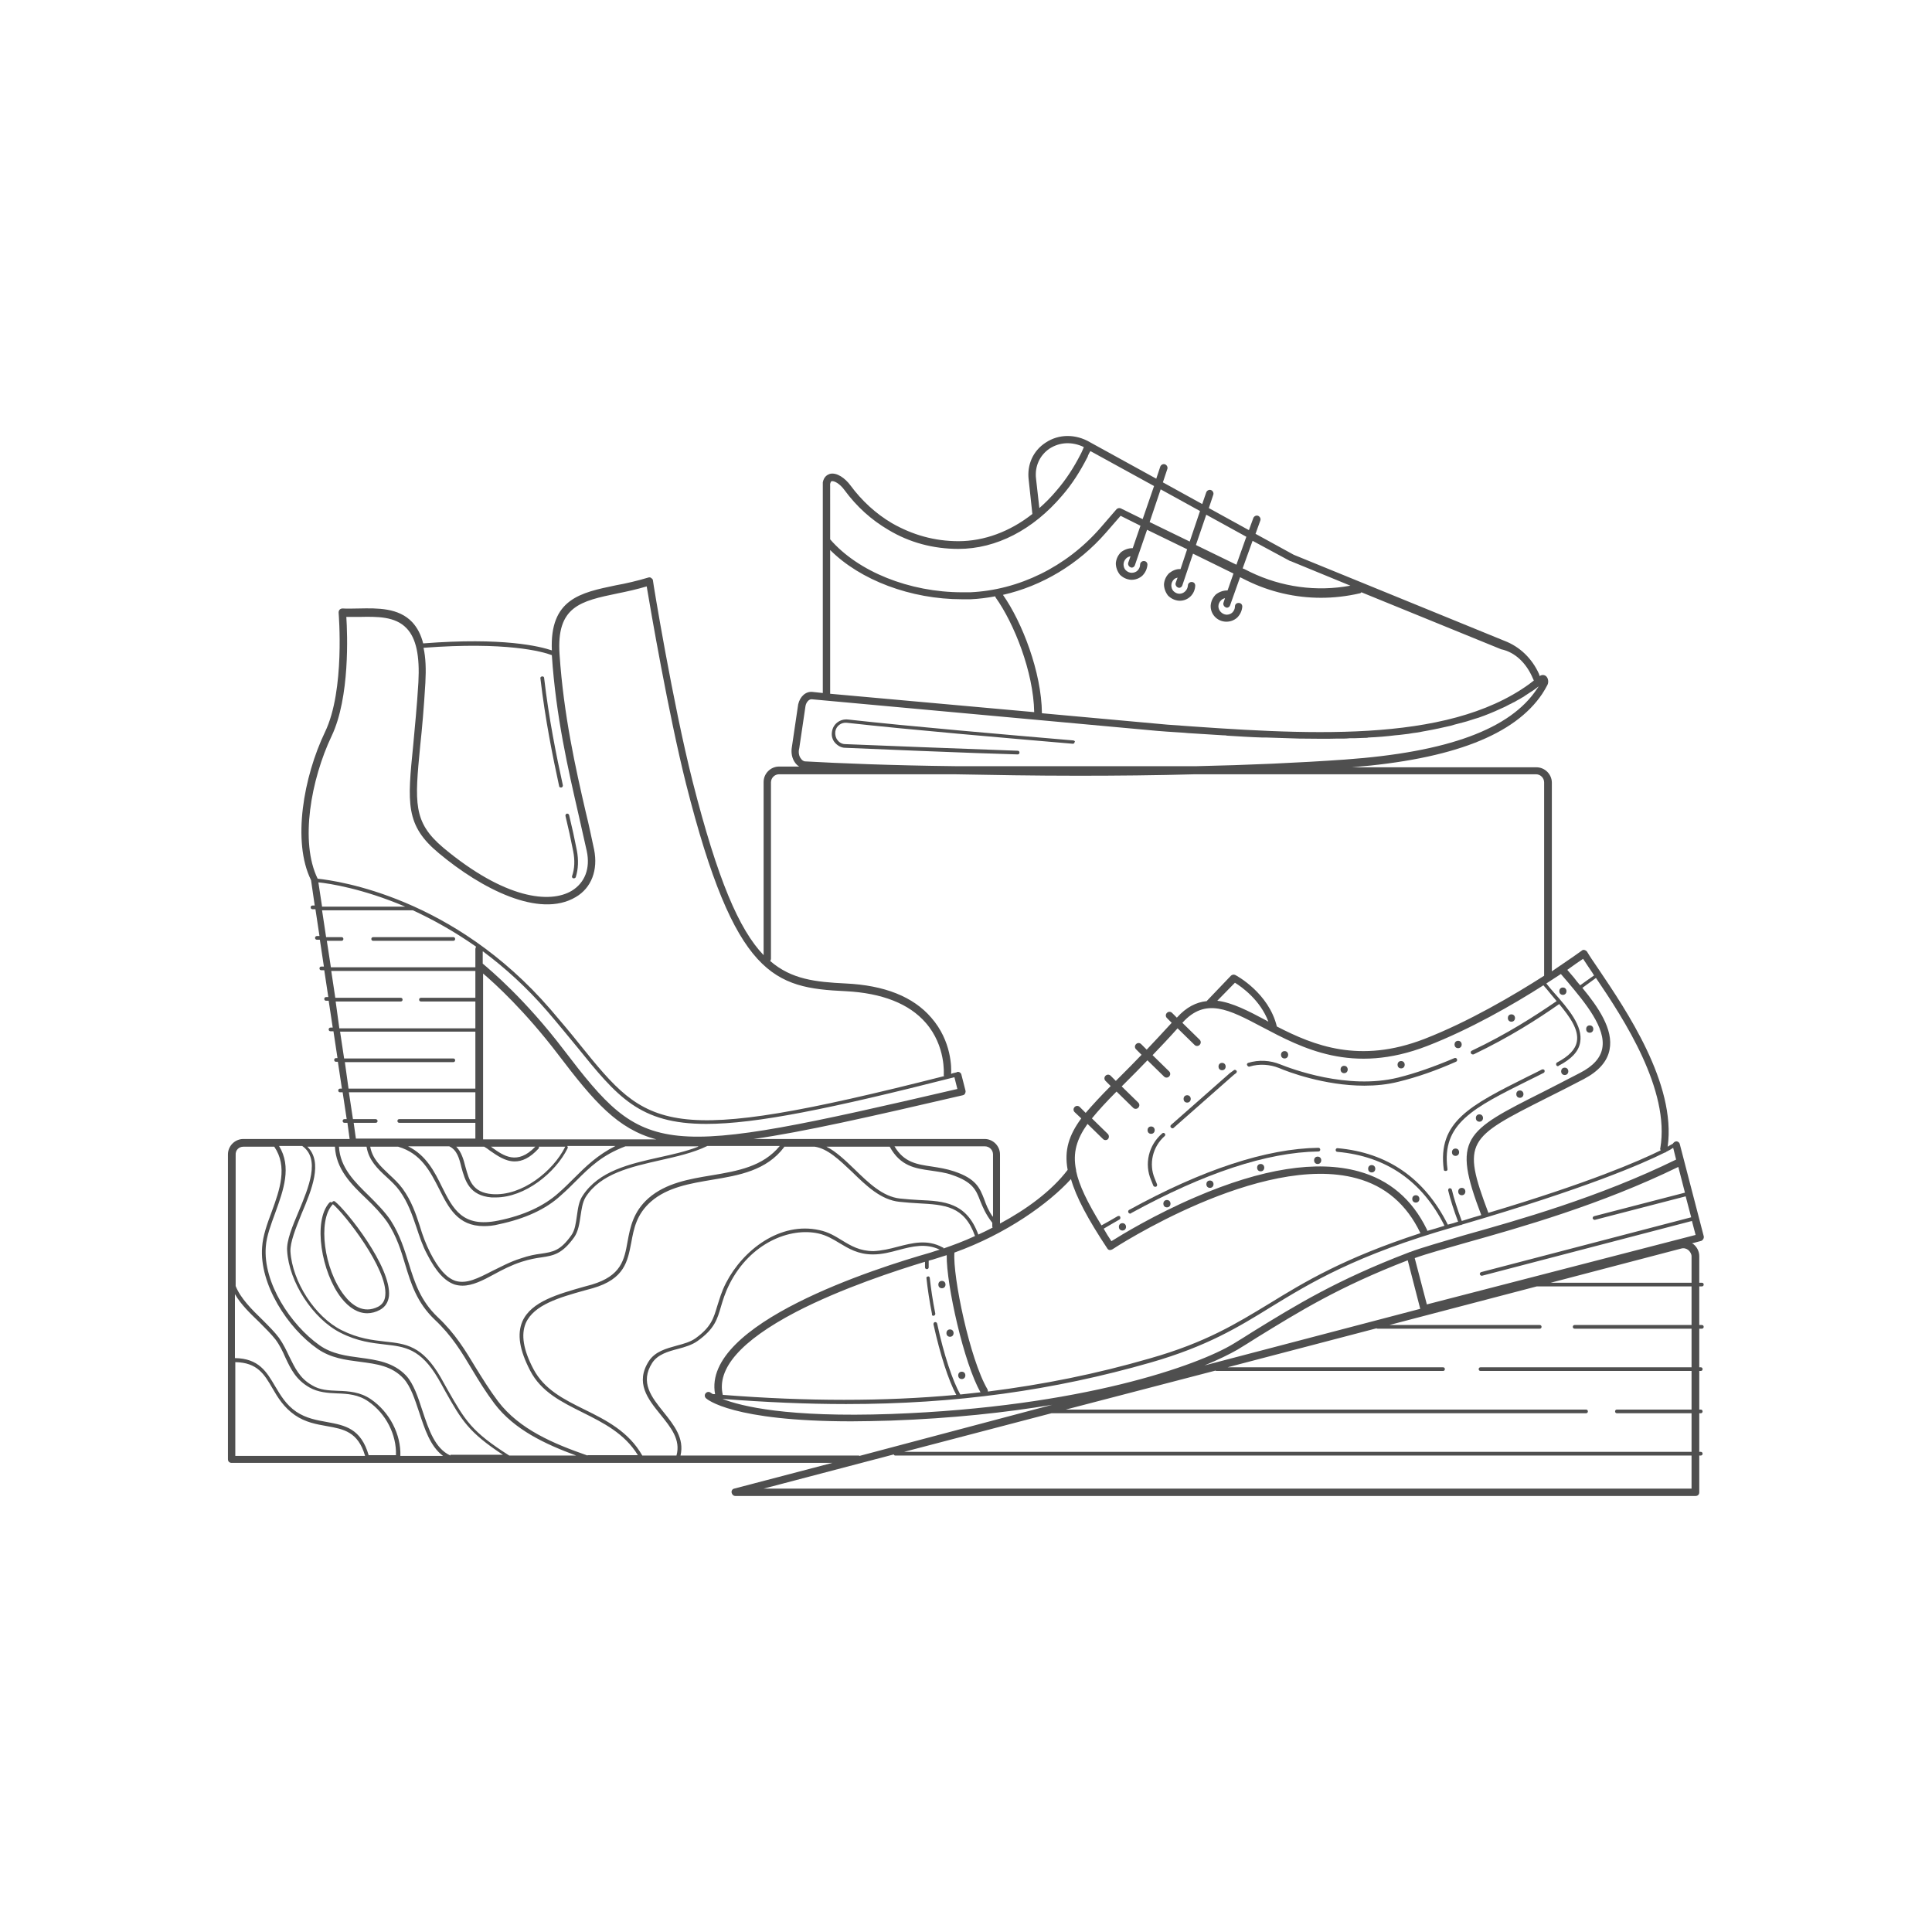 <svg style="fill: #4f4f4f59;" xmlns="http://www.w3.org/2000/svg" viewBox="0 0 525.5 525.5"><path d="M123.3 254.9h-21.8c-.3 0-.5.2-.5.5s.2.5.5.5h21.8c.3 0 .5-.2.5-.5s-.2-.5-.5-.5zm32.6-23.4c.5 2.5.4 4.8-.3 6.8-.1.3.1.5.3.6h.2c.2 0 .4-.1.5-.3.7-2.2.8-4.7.3-7.3-.6-3.1-1.3-6.3-2.1-9.6-.1-.3-.3-.4-.6-.4-.3.1-.4.3-.4.6.8 3.3 1.5 6.5 2.1 9.6zm-3.3-17.3h.1c.3-.1.4-.3.4-.6-1.8-8.2-3.8-18.1-5.1-29.2 0-.3-.3-.5-.6-.4-.3 0-.5.3-.4.6 1.3 11.1 3.3 21 5.1 29.3 0 .2.3.3.5.3zM292 201.4c-18.6-1.6-44.4-3.8-61.4-5.7-2.1-.2-4 1.2-4.3 3.3-.2 1.1.1 2.2.8 3 .7.8 1.7 1.4 2.8 1.4 4.7.2 35.3 1.5 46.9 1.8.3 0 .5-.2.5-.5s-.2-.5-.5-.5c-11.7-.4-42.2-1.6-46.9-1.8-.8 0-1.6-.4-2.1-1.1-.5-.6-.7-1.5-.6-2.3.2-1.5 1.6-2.6 3.2-2.4 17 1.9 42.8 4.1 61.4 5.7.3 0 .5-.2.5-.5.2-.1 0-.3-.3-.4zM91.1 326.8c-.2-.2-.5-.1-.7.1 0 .1-.1.1-.1.2-.2-.2-.5-.2-.7 0-4.6 5.1-2.1 19.1 3.2 25.9 2.2 2.8 4.6 4.2 7.1 4.2 1.1 0 2.3-.3 3.4-.9 1.5-.8 2.3-2.1 2.5-3.8.7-7.9-11.6-23.3-14.7-25.7zm13.7 25.5c-.1 1.5-.8 2.5-1.9 3.1-4.1 2.1-7.3-.5-9.3-3.1-5.5-7.1-7.2-20.2-3.2-24.6.1-.1.1-.1.1-.2 3.2 2.6 15 17.7 14.3 24.8z"></path><path d="M463.3 337c.1-.2.2-.5.1-.8l-6.5-25c-.1-.5-.7-.9-1.2-.7-.3.1-.5.3-.7.6-.3.2-.8.4-1.4.8 2.4-17.1-11.4-37.3-18.8-48.3-1.3-1.9-2.4-3.5-3.1-4.7-.1-.2-.4-.4-.7-.5-.3-.1-.6 0-.8.2-.1.1-3.2 2.3-8.1 5.6v-51.3c0-2.3-1.9-4.2-4.2-4.2h-50.2c27.4-2.2 44.3-8.8 51.8-20 .5-.8 1-1.6 1.4-2.4.4-.8.2-1.9-.4-2.4-.5-.4-1.2-.4-1.7 0l-.2-.6c-1.9-4.2-5.2-7.4-9.4-9l-57.3-23.4-10.4-5.7 1.3-3.6c.2-.5-.1-1.1-.6-1.3-.5-.2-1.1.1-1.3.6l-1.2 3.3-10.9-6 1.2-3.6c.2-.5-.1-1.1-.6-1.3-.5-.2-1.1.1-1.3.6l-1.1 3.2-10.7-5.9 1.2-3.6c.2-.5-.1-1.1-.6-1.3-.5-.2-1.1.1-1.3.6l-1.1 3.3-18-9.9c-3.9-2.3-8.5-2.3-12.1.1-3.4 2.2-5.1 6-4.6 10.1l1 9.3c-6.1 4.8-13.1 7.4-20.1 7.4-6.5 0-12.5-1.7-18.1-4.9-4.4-2.6-8.2-6.1-11.3-10.3-1.4-1.9-3.7-3.6-5.6-3.1-.6.2-1.6.7-1.9 2.3v57.3l-2.8-.3c-1.8-.2-3.4 1.2-3.9 3.4l-1.7 11.5c-.3 1.6 0 3.2.9 4.4.3.4.7.8 1.1 1h-5.5c-2.3 0-4.2 1.9-4.2 4.2v47.1c-6.7-7-12.5-20.5-19.3-47.2-5.4-21.3-10.8-54.3-10.8-54.7 0-.3-.2-.5-.5-.7-.2-.2-.5-.2-.8-.1-3 .9-6 1.6-8.8 2.1-9.6 2-18 3.7-17.4 17.7-3.3-1.1-13.2-3.6-35-1.9-.6-2.4-1.6-4.3-3-5.8-3.7-3.9-9.4-3.8-14.4-3.7-1.6 0-3.1.1-4.5 0-.3 0-.6.1-.8.3-.2.2-.3.5-.3.8 0 .2 1.8 21.1-3.7 32.5-5.8 12.1-9 29.8-3.8 40.3l1 6.9H85c-.3 0-.5.2-.5.5s.2.5.5.5h.8l1.1 7.3h-.7c-.3 0-.5.2-.5.5s.2.5.5.5h.8l1.1 7.3h-.7c-.3 0-.5.2-.5.5s.2.5.5.5h.8l1.1 7.3h-.6c-.3 0-.5.2-.5.5s.2.5.5.5h.7l1.1 7.3h-.6c-.3 0-.5.2-.5.5s.2.5.5.5h.8l1.1 7.3h-.4c-.3 0-.5.2-.5.5s.2.5.5.5h.5l1.1 7.3h-.5c-.3 0-.5.2-.5.5s.2.5.5.5h.7l1.1 7.3h-.6c-.3 0-.5.2-.5.5s.2.5.5.5h.8l.6 4.4H66.2c-2.3 0-4.2 1.9-4.2 4.2v82.9c0 .6.4 1 1 1h163.4l-26.7 7c-.5.1-.8.6-.7 1.1.1.5.5.9 1 .9h261.2c.6 0 1-.4 1-1v-10h.4c.3 0 .5-.2.5-.5s-.2-.5-.5-.5h-.4v-10.5h.4c.3 0 .5-.2.5-.5s-.2-.5-.5-.5h-.4v-10.5h.4c.3 0 .5-.2.5-.5s-.2-.5-.5-.5h-.4v-10.5h.7c.3 0 .5-.2.5-.5s-.2-.5-.5-.5h-.7v-10.5h.7c.3 0 .5-.2.5-.5s-.2-.5-.5-.5h-.7v-7.2c0-1.3-.6-2.5-1.6-3.3-.1-.1-.2-.1-.4-.2l2.6-.7c.2-.1.4-.3.5-.5zm-135.7 34.4c3.9-1.6 6.9-3.1 9-4.3 1.8-1.1 3.6-2.2 5.3-3.3 11.4-7 22.1-13.7 41-21l3.4 13.2-58.7 15.4zm55.8-30.8h-.1c-.1 0-.1.1-.2.1-19.6 7.5-30.6 14.3-42.3 21.5-1.7 1.1-3.5 2.2-5.3 3.3-9.5 5.8-41.1 17.2-93.1 19.1-28.3 1-40.8-2.1-45.9-4.1 11.7.9 22.9 1.4 33.6 1.4 29.9 0 56.4-3.7 82.9-11.3 15.3-4.4 23.8-9.6 32.7-15.1 10.8-6.6 23-14.1 49.9-21.8.6-.2 1.1-.3 1.7-.5h.2c.1 0 .1-.1.1-.1 33.9-9.9 49.2-16.6 55.2-19.6.2 0 .3-.1.4-.2.8-.4 1.5-.8 1.9-1.1l.8 3.2c-21 10.3-43.1 16.5-57.7 20.6-6.3 1.9-11.4 3.3-14.8 4.6zm-167 16.3c12.5-6.5 27.6-11.4 35.2-13.7v1.5c0 .3.2.5.5.5s.5-.2.5-.5v-1.8c.4-.1.8-.2 1.1-.3 1.3-.4 2.6-.8 3.8-1.2-.1 8.1 4.7 29.5 9.2 37.3-1.8.2-3.7.4-5.5.6-2.1-3.7-4.5-10.9-6.3-19.3-.1-.3-.3-.4-.6-.4-.3.1-.4.3-.4.6 1.8 8.2 4.1 15.3 6.2 19.2-19.7 1.8-40.5 1.8-63.5 0-1.7-7.1 4.9-14.7 19.8-22.5zm40-17.6c-4.2-2.3-8.3-1.2-12.2-.2-2.2.6-4.4 1.1-6.6 1.2-3.7 0-6.1-1.4-8.7-3-1.8-1.1-3.6-2.2-6-2.7-10.7-2.4-20.8 5.4-25.4 14.3-1.3 2.5-1.8 4.5-2.4 6.3-1 3.3-1.6 5.7-5.9 8.8-1.4 1-3.2 1.5-5.1 2-2.9.8-5.9 1.6-7.6 4.2-3.8 5.9-.3 10.3 3.1 14.5 2.9 3.6 5.6 6.9 4.4 11.2h-9.3c-3.7-6.5-9.8-9.6-15.7-12.5-5.7-2.8-11-5.5-13.9-11-2.8-5.3-3.4-9.4-2.1-12.5 2.2-5 9.2-7 16-8.9.7-.2 1.5-.4 2.2-.6 8.7-2.5 9.5-7.3 10.5-12.4.7-3.8 1.4-7.7 5.4-11.2 4.5-3.9 10.7-4.9 16.6-5.9 7.3-1.2 14.8-2.5 19.6-8.9v-.1h8.3c3.5.5 6.7 3.6 10.1 6.8 3.9 3.8 7.9 7.7 13 8.2 1.8.2 3.5.3 5.1.4 7.2.4 12.5.7 15.4 8.9-3 1.4-6 2.5-8.6 3.4.1-.1 0-.3-.2-.3zm-96.6 56.6c-9.2-3.2-18.5-7.1-24.3-14.7-2.4-3.2-4.3-6.3-6.1-9.2-2.9-4.8-5.6-9.3-10.4-13.8-4.6-4.4-6.2-9.3-7.8-14.5-1.2-3.8-2.4-7.8-4.9-11.7-1.6-2.4-3.8-4.6-5.9-6.7-3.9-3.8-7.9-7.7-8.2-13.4h7.5c.6 3.7 3 6 5.4 8.2 1.3 1.2 2.6 2.4 3.6 3.8 2.3 3.2 3.4 6.5 4.6 10 .8 2.4 1.6 4.9 2.9 7.3 2.4 4.7 4.8 7.3 7.5 8.2.7.2 1.4.3 2.1.3 2.7 0 5.5-1.4 8.6-3.1 2.2-1.2 4.7-2.5 7.5-3.4 2.2-.7 3.9-1 5.4-1.2 3.3-.5 5.6-.9 8.9-5.5 1.1-1.6 1.4-3.7 1.7-5.7.3-1.9.5-3.7 1.4-5.2 4.1-6.4 12.3-8.2 20.2-10 4.4-1 9-2 12.9-3.9h19.7c-4.6 5.6-11.4 6.8-18.6 8-6.1 1-12.4 2.1-17.1 6.2-4.2 3.7-5 8-5.7 11.8-.9 5-1.7 9.3-9.7 11.7-.7.2-1.4.4-2.2.6-7 2-14.3 4-16.7 9.4-1.5 3.5-.8 7.8 2.1 13.4 3 5.8 8.5 8.5 14.3 11.4 5.6 2.8 11.4 5.7 15 11.6h-13.7zm-21.3 0c-10.2-6.5-11.9-9.4-16.7-17.8-.6-1-1.2-2.2-1.9-3.4-5-8.7-9.5-9.2-15.2-9.8-3.4-.4-7.2-.8-11.8-3.1-7.2-3.6-13.4-13.2-13.9-21.4-.1-2.5 1.4-6.2 3-10.2 2.8-6.6 5.9-14.1 1.6-18.3h7.5c.3 6.1 4.4 10.2 8.5 14.1 2.1 2 4.2 4.2 5.8 6.5 2.5 3.8 3.7 7.7 4.8 11.4 1.6 5.3 3.2 10.4 8 15 4.7 4.4 7.4 8.9 10.2 13.6 1.8 3 3.7 6.1 6.1 9.3 5.4 7.1 13.8 11 22.2 14.1h-18.2zm-16 0c-4.2-1.9-5.9-7.1-7.6-12.2-1.2-3.7-2.4-7.3-4.4-9.5-3.5-3.7-8.1-4.3-12.5-4.9-3.8-.5-7.7-1-11.1-3.4-7.8-5.5-15.4-17-14.6-26.8.2-2.9 1.4-6 2.6-9.3 2.2-6.1 4.5-12.4 1-18.1h6.3c5 3.5 1.8 11.2-1 17.9-1.7 4-3.3 7.9-3.1 10.6.5 8.5 7 18.5 14.5 22.3 4.7 2.4 8.7 2.8 12.1 3.2 5.4.6 9.7 1.1 14.5 9.3.7 1.2 1.3 2.3 1.9 3.4 4.5 8 6.4 11.2 15.7 17.3h-14.3zm8.9-137.1c5.9 4.4 11.8 9.7 17.5 16.3 3 3.5 5.6 6.7 8 9.6 11 13.6 17 21 35.2 21 13.5 0 33.7-4.1 67.5-12.7l.8 3.2c-81.7 19-84.8 18.5-107.1-10.7-10.5-13.8-20-21.7-22-23.4v-3.3zm58.5 53.1c-3.3 1.3-7 2.1-10.6 2.9-8.1 1.8-16.4 3.7-20.8 10.4-1.1 1.6-1.3 3.6-1.6 5.6-.3 2-.5 3.8-1.5 5.2-3 4.2-4.9 4.5-8.2 5-1.6.2-3.3.5-5.6 1.3-2.9.9-5.4 2.3-7.7 3.4-3.9 2-7 3.6-10 2.7-2.4-.8-4.6-3.2-6.9-7.7-1.2-2.4-2.1-4.8-2.8-7.2-1.1-3.4-2.3-6.9-4.7-10.2-1.1-1.5-2.4-2.7-3.7-3.9-2.3-2.2-4.5-4.2-5.1-7.5h7.6c6.2 1.8 8.7 6.7 11.1 11.4 2.6 5.2 5.1 10.2 12.2 10.2 1.2 0 2.6-.1 4.1-.5 7.1-1.5 12.8-4.1 16.8-7.8 1.6-1.4 2.9-2.7 4.2-4 3.9-3.9 7.1-7 13.4-9.4h19.8zm-33.8 8.6c-1.3 1.3-2.6 2.6-4.2 4-3.9 3.5-9.4 6.1-16.4 7.5-9.7 2-12.3-3.2-15.3-9.2-2-4.1-4.3-8.6-9.2-11h11.2c2.1 1 2.7 3.2 3.3 5.7 1 3.6 2.1 7.7 8.2 8.2h1.1c8 0 16.3-6.7 19.6-13.4.1-.2 0-.4-.1-.6h13.1c-4.9 2.5-7.9 5.4-11.3 8.8zm-2.4-8.5c-3.3 6.6-11.8 13.4-19.8 12.8-5.4-.4-6.3-3.8-7.3-7.4-.5-2-1.1-4.1-2.5-5.5h7.6c.5.3 1 .6 1.6 1.1 1.9 1.3 4.1 2.9 6.7 2.9 2 0 4.1-.9 6.5-3.5.1-.1.1-.3.1-.5h7.2c-.1 0-.1 0-.1.1zm-19.9.1c-.1-.1-.2-.2-.3-.2h12.1c-4.9 5.1-8.6 2.5-11.8.2zm167.5-3.7l-4.3-4.2c1.8-2.2 4-4.6 6.7-7.3l4.5 4.4c.2.2.4.3.7.3.3 0 .5-.1.7-.3.4-.4.4-1 0-1.4l-4.5-4.4 1.4-1.4c1.7-1.7 3.6-3.6 5.6-5.7l4.5 4.4c.2.2.4.3.7.3.3 0 .5-.1.7-.3.4-.4.4-1 0-1.4l-4.5-4.4c2.1-2.2 4.4-4.6 6.8-7.3l4.6 4.5c.2.2.4.3.7.3.3 0 .5-.1.7-.3.4-.4.4-1 0-1.4l-4.7-4.6c6.3-7 12.7-3.6 21.6 1.1 11 5.8 24.6 13.1 45 5.2 11.6-4.5 23.3-11.2 31.6-16.5.7.8 1.4 1.6 2.1 2.5l1.5 1.8c-6 4.1-13.4 8.9-23.1 13.5-.2.1-.4.4-.2.7.1.2.3.3.5.3h.2c9.8-4.7 17.3-9.5 23.3-13.7 2.9 3.5 5.4 7 4.8 10.2-.4 2.2-2.2 4-5.4 5.7-.2.1-.3.4-.2.7.1.2.3.3.4.3.1 0 .2 0 .2-.1 3.5-1.8 5.5-3.9 5.9-6.4.8-4.4-3.2-9.1-7.2-13.6-.7-.8-1.4-1.6-2-2.4 1.4-.9 2.8-1.8 4-2.6 0 .1 0 .1.1.2l1.8 2.1c4.6 5.5 10.4 12.4 9.3 18-.5 2.6-2.5 4.8-6 6.6-3.8 2-7.2 3.7-10.1 5.2-21.5 10.8-24.8 12.5-16.8 33.5-1.7.5-3.5 1-5.3 1.6-1.2-3.2-2.1-6-2.7-8.5-.1-.3-.3-.4-.6-.4s-.4.3-.4.6c.6 2.5 1.5 5.3 2.7 8.5-.5.1-.9.3-1.3.4-.5.1-1 .3-1.5.4-6.3-12.6-16.4-19.6-30-20.8-.3 0-.5.2-.5.5s.2.5.5.5c13.2 1.2 23 7.9 29.1 20.1-1.6.5-3.2 1-4.7 1.4 0-.1 0-.3-.1-.4-4-8.2-10.2-13.5-18.6-15.8-11.3-3.1-26.2-.8-44.3 7-11.2 4.8-20.2 10.3-22.9 12-.8-1.2-1.5-2.3-2.1-3.4 1.2-.7 2.7-1.6 4.3-2.5.2-.1.3-.4.2-.7s-.4-.3-.7-.2c-1.7 1-3.1 1.8-4.4 2.5-3.8-6.2-6.1-10.9-6.9-14.8v-.2c-1-4.8.2-8.5 3.1-12.6l4.2 4.1c.2.2.4.3.7.3.3 0 .5-.1.7-.3.3-.4.3-1-.1-1.4zm29.8-36.2l4.8-4.9c1.8 1.1 6.9 4.7 9.1 10.6-.2-.1-.5-.3-.7-.4-4.7-2.5-9.1-4.8-13.2-5.3zm-29.9 67.4c.1.2.4.4.6.4h.2c.2 0 .4-.1.6-.2.4-.3 40.4-26.4 66.4-19.3 7.8 2.1 13.6 7.1 17.3 14.8 0 .1.1.1.1.1-20.9 6.8-31.6 13.3-41.2 19.2-8.9 5.4-17.3 10.6-32.5 14.9-14.5 4.2-28.9 7.1-44 9 0-.2 0-.4-.1-.6-4.8-8.1-9.5-30.8-9-37.2 14.2-5.1 25.7-13.4 31.7-20 1.4 4.9 4.6 10.9 9.9 18.9zm-31.2-8.7c-1.2-1.7-1.8-3.3-2.3-4.7-1.2-3.1-2.2-5.6-8.2-7.6-2.1-.7-4.1-1-6-1.3-4.1-.6-7.6-1.1-10.2-5.5h24.6c1.2 0 2.2 1 2.2 2.2v16.9zm-28-19c2.9 5.3 6.9 5.9 11.2 6.5 1.9.3 3.9.5 5.8 1.2 5.6 1.9 6.5 4.1 7.6 7 .7 1.7 1.5 3.7 3.3 6v.9c0 .1 0 .3.1.4-1.3.7-2.6 1.3-3.9 1.9-3.2-8.7-9.2-9.1-16.2-9.4-1.6-.1-3.3-.2-5.1-.4-4.7-.5-8.6-4.3-12.4-8-2.5-2.4-5-4.8-7.6-6.1H242zm209.7 1c-5.9 2.9-19.4 8.8-46.9 17v-.1c-7.3-19.4-5.6-20.3 15.8-31.1 3-1.5 6.4-3.2 10.2-5.2 4-2.1 6.4-4.8 7-8 1.1-5.5-3.1-11.6-7.4-16.8 1.2-.9 2.6-1.9 3.7-2.7 7.6 11.2 20.2 30.5 17.5 46.3-.1.2 0 .4.1.6zm-21.1-52.1c.7 1.1 1.6 2.4 2.6 3.9.1.2.2.4.4.6-1.1.8-2.6 1.8-3.8 2.7-.6-.7-1.2-1.4-1.7-2.1l-1.8-2.1c1.9-1.4 3.4-2.4 4.3-3zM416.7 184l.5 1.1c-.4.3-.9.7-1.3 1-22.7 16.4-61.2 13.7-98.4 11l-34.1-3.1c-.1-11.2-5.4-24.8-10.6-32.2 10.6-2.4 20.5-8.3 28-16.9l4-4.6 5.4 2.7-2.1 6.1h-.1c-1.1 0-2.2.4-3.1 1.1-.8.8-1.3 1.8-1.4 3 0 1.1.4 2.2 1.1 3.1.8.8 1.8 1.3 3 1.4h.2c1.1 0 2.1-.4 2.9-1.1.8-.8 1.3-1.8 1.4-3 0-.6-.4-1-1-1-.5 0-1 .4-1 1s-.3 1.2-.7 1.6c-.4.4-1 .6-1.6.6-.6 0-1.2-.3-1.6-.7s-.6-1-.6-1.6c0-.6.3-1.2.7-1.6.3-.3.7-.5 1.2-.6l-.6 1.7c-.2.5.1 1.1.6 1.3.1 0 .2.1.3.1.4 0 .8-.3.9-.7l3.3-9.6 10.9 5.3-1.8 5.4c-1.1-.1-2.2.4-3.1 1.1-.8.8-1.3 1.8-1.4 3 0 1.1.4 2.2 1.1 3.1.8.8 1.8 1.3 3 1.4h.2c2.3 0 4.1-1.8 4.2-4.1 0-.6-.4-1-1-1-.5 0-1 .4-1 1-.1 1.2-1.1 2.2-2.3 2.2-.6 0-1.2-.3-1.6-.7s-.6-1-.6-1.6c0-.6.3-1.2.7-1.6.3-.3.7-.4 1-.5l-.5 1.4c-.2.5.1 1.1.6 1.3.1 0 .2.1.3.1.4 0 .8-.3.9-.7l2.9-8.6 11 5.4-1.6 4.6h-.1c-1.1 0-2.2.4-3.1 1.1-.8.8-1.3 1.8-1.4 3-.1 2.3 1.7 4.3 4.1 4.4h.2c1.1 0 2.1-.4 2.9-1.1.8-.8 1.3-1.8 1.4-3 0-.6-.4-1-1-1s-1 .4-1 1-.3 1.2-.7 1.6c-.4.4-1 .6-1.6.6-1.2-.1-2.2-1.1-2.2-2.3 0-.6.3-1.2.7-1.6.3-.3.7-.5 1.1-.6l-.4 1.2c-.2.5.1 1.1.6 1.3.1 0 .2.1.3.1.4 0 .8-.3.9-.7l2.7-7.6.2.1 1.6.8c6.3 3.1 13.2 4.7 20.2 4.7 3.5 0 7-.4 10.5-1.2.2 0 .3-.1.5-.3l38 15.5c3.8.8 6.7 3.7 8.4 7.4zm-65.8-31.4h.1l16.3 6.7c-9.2 1.7-18.7.4-27.2-3.7l-1.6-.8-.5-.2 2.7-7.5 10.2 5.5zM339 146l-2.7 7.6-10.9-5.3-.1-.1 2.8-8.2 10.9 6zm-12.6-7l-2.8 8.3-10.7-5.2-.2-.1 3-8.9 10.7 5.9zm-44.6-8.8c-.4-3.3 1-6.4 3.7-8.2 2.8-1.8 6.2-1.9 9.3-.4-.1.2-.1.3-.2.5-.1.3-.3.6-.4.9l-.3.6c-1.8 3.5-3.9 6.8-6.5 9.8-1.5 1.8-3.1 3.4-4.7 4.8l-.9-8zm-56 1.7V131.6c.1-.4.2-.7.4-.7.6-.2 2.2.6 3.5 2.4 3.3 4.5 7.3 8.1 11.9 10.8 5.8 3.5 12.3 5.2 19.1 5.2 10.3 0 20.3-5.2 28.2-14.5 2.7-3.1 4.9-6.6 6.8-10.3.1-.2.2-.3.2-.5.2-.4.3-.7.5-1 .1-.1.1-.2.2-.3l17.3 9.5-3.1 9-5.9-2.9c-.4-.2-.9-.1-1.2.2l-4.5 5.2c-9.2 10.5-22.1 16.8-35.3 17.4h-2.2c-14.3 0-28.3-5.6-35.9-14.4V132s-.1-.1 0-.1zm0 17.7c8.2 8.2 21.9 13.4 35.9 13.4h2.3c2.3-.1 4.5-.4 6.7-.8 0 .1.1.2.1.3 5 7 10.3 20.2 10.5 31.2l-55.5-5v-39.1zm-6.7 57.5c-.6 0-1-.4-1.2-.7-.6-.7-.8-1.8-.5-2.9l1.7-11.5c.2-1 .9-1.8 1.6-1.8h.1l94 8.6 2.6.2c1.5.1 3 .2 4.6.3.4 0 .7.1 1.1.1l9.6.6c.4 0 .7 0 1.1.1 3.2.2 6.3.4 9.5.5h1.1l9.3.3h1.1c2.8 0 5.7.1 8.5 0h1.1c.9 0 1.8 0 2.7-.1h1.3c.9 0 1.8-.1 2.7-.1.4 0 .8 0 1.1-.1 2.5-.1 4.9-.3 7.3-.6.4 0 .7-.1 1.1-.1.9-.1 1.7-.2 2.5-.3.4-.1.8-.1 1.2-.2.8-.1 1.7-.2 2.5-.4.4-.1.7-.1 1.1-.2 2.3-.4 4.5-.9 6.7-1.4.3-.1.7-.2 1-.3.8-.2 1.5-.4 2.3-.6.4-.1.7-.2 1.1-.3.7-.2 1.5-.5 2.2-.7.3-.1.6-.2 1-.3 2-.7 4-1.5 5.9-2.4.3-.1.6-.3.9-.4.7-.3 1.3-.7 2-1 .3-.2.6-.3 1-.5.6-.4 1.3-.7 1.9-1.1.3-.2.6-.3.8-.5.9-.6 1.7-1.1 2.6-1.7l1.2-.9.1-.1c-.2.2-.3.5-.5.7-7.2 11-24.3 17.3-52.3 19.3-12.8.9-26.5 1.5-40.3 1.8h-65.7c-17.5-.2-31.8-.8-40.7-1.3zm-9.4 5.7c0-1.2 1-2.2 2.2-2.2h47.6c10.4.2 21.9.4 33.8.4 10.4 0 21.2-.1 31.8-.4h92.7c1.2 0 2.2 1 2.2 2.2v52.6c-8.3 5.3-20.5 12.5-32.6 17.2-17.6 6.8-30 1.8-40.1-3.4-2.2-9.1-10.9-13.8-11.3-14-.4-.2-.9-.1-1.2.2l-6.5 6.8s0 .1-.1.1c-2.8.3-5.5 1.6-8.1 4.5l-1.3-1.3c-.4-.4-1-.4-1.4 0-.4.4-.4 1 0 1.4l1.3 1.3c-2.4 2.6-4.7 5.1-6.8 7.3l-1.5-1.5c-.4-.4-1-.4-1.4 0-.4.4-.4 1 0 1.4l1.5 1.5c-2 2.1-3.9 4-5.6 5.7l-1.4 1.4-1.4-1.4c-.4-.4-1-.4-1.4 0-.4.4-.4 1 0 1.4l1.4 1.4c-2.7 2.7-4.9 5.1-6.8 7.3l-1.6-1.6c-.4-.4-1-.4-1.4 0-.4.4-.4 1 0 1.4l1.8 1.7c-3.3 4.5-4.7 8.6-3.7 14-4.4 5.8-11.3 10.8-18.4 14.6V314c0-2.3-1.9-4.2-4.2-4.2H205c13.4-1.9 31.5-6 56.9-11.9.3-.1.5-.2.6-.5.1-.2.2-.5.1-.8l-1.1-4.3c-.1-.5-.7-.9-1.2-.7-.1 0-.1.1-.2.1-.5.1-1 .2-1.4.4.1-1.5.2-8.9-5.4-15.3-4.9-5.7-12.7-8.8-23.3-9.3-8.2-.4-14.7-1.1-20.5-6.1.1-.2.2-.4.2-.6v-48zm-59.6-34.6c1.1 16.7 4.5 31.3 7.2 43.1.8 3.6 1.6 7.1 2.3 10.2 1 4.7-.5 8.6-4.1 10.8-5.9 3.5-18.1 2.3-34.9-11.7-8.3-7-7.8-12.2-6.3-27.8.5-4.6 1-10.3 1.4-17.1.2-3.7.1-6.8-.5-9.5 22.4-1.7 32.3 1 34.9 2zm-59.9 22c5-10.5 4.3-27.8 4-32.4h3.5c4.8-.1 9.8-.2 12.9 3.1 2.6 2.7 3.6 7.5 3.2 14.7-.4 6.8-1 12.4-1.4 17-1.6 15.9-2.2 21.9 7 29.5 11.5 9.6 27.3 17.8 37.2 11.9 4.3-2.5 6.1-7.4 5-12.9-.7-3.2-1.4-6.7-2.3-10.3-2.7-11.7-6-26.3-7.1-42.8-.9-13.1 5.7-14.5 15.8-16.6 2.5-.5 5.2-1.1 7.9-1.9 1 6 5.9 34.6 10.7 53.7 13.3 52.6 24 55.5 43.4 56.4 9.9.5 17.3 3.4 21.8 8.6 5.5 6.3 4.9 14 4.9 14.1 0 .1 0 .3.1.4-76.4 19.4-80.5 14.4-99.1-8.6-2.3-2.9-5-6.1-8-9.6C123.3 244 92 239.6 86.4 239c-4.9-10-1.8-27 3.8-38.8zM86.6 240c3 .3 12.1 1.7 23.6 6.6H87.6l-1-6.6zm2.3 15.9h4c.3 0 .5-.2.5-.5s-.2-.5-.5-.5h-4.2l-1.1-7.3h24.7c5.4 2.5 11.2 5.7 17.2 9.9-.1.2-.2.4-.2.6v5H90l-1.1-7.2zm2.4 16.5H109c.3 0 .5-.2.5-.5s-.2-.5-.5-.5H91.2l-1.1-7.3h39.2v7.3h-14.8c-.3 0-.5.2-.5.5s.2.5.5.5h14.8v7.3h-37l-1-7.3zm2.5 16.5h29.5c.3 0 .5-.2.5-.5s-.2-.5-.5-.5H93.6l-1.1-7.3h36.8v15.5H94.8l-1-7.2zm8.4 15.5H96l-1.1-7.3h34.4v7.3h-20.7c-.3 0-.5.2-.5.5s.2.5.5.5h20.7v4.3H96.8l-.6-4.3h6c.3 0 .5-.2.5-.5s-.3-.5-.5-.5zm29.2-39.6c3.3 2.8 11.4 10.2 20.4 22 9.8 12.9 16.2 20.3 26.7 23.1h-47.1v-45.1zm-65.2 47.1h8.4c3.7 5.4 1.5 11.7-.7 17.7-1.2 3.2-2.4 6.5-2.6 9.6-.8 10.1 7 22.1 15.1 27.7 3.6 2.5 7.6 3 11.5 3.5 4.5.6 8.7 1.1 11.9 4.6 1.9 2.1 3 5.5 4.2 9.1 1.5 4.5 3 9.3 6.5 11.9h-11.6c.2-5.8-2.9-11.9-8-15.4-2.9-2-6-2.2-9-2.3-2.5-.1-4.9-.2-7-1.5-3.4-1.9-4.7-4.8-6.2-7.8-.8-1.7-1.6-3.4-2.8-5.1-1.1-1.5-2.8-3.2-4.5-4.9-2.9-2.8-6-5.9-7.3-9.2v-35.6c-.1-1.4.9-2.3 2.1-2.3zm34.1 84c-2.1-7.4-6.5-8.2-11.3-9.1-2.8-.5-5.7-1-8.4-2.8-2.8-1.9-4.3-4.5-5.8-7-2.3-3.9-4.4-7.5-10.9-7.6V352c1.6 2.8 4.2 5.3 6.6 7.6 1.7 1.7 3.3 3.3 4.4 4.7 1.2 1.6 2 3.3 2.7 4.9 1.5 3.2 2.9 6.1 6.6 8.2 2.3 1.3 4.9 1.5 7.5 1.6 2.9.1 5.8.3 8.5 2.2 4.8 3.3 7.7 9.1 7.5 14.6h-7.4zM64 370.5c6 .1 7.9 3.3 10.1 7.1 1.5 2.6 3.1 5.2 6.1 7.3 2.9 2 5.9 2.5 8.7 3 4.5.8 8.5 1.5 10.4 8.1H64v-25.5zm169.4 25.4h-48.3c1.1-4.7-1.8-8.3-4.6-11.8-3.3-4.1-6.5-8.1-3.1-13.4 1.5-2.3 4.3-3.1 7-3.8 1.9-.5 3.9-1.1 5.4-2.2 4.6-3.3 5.3-5.9 6.3-9.3.5-1.7 1.1-3.7 2.3-6.1 5.7-11.3 16.5-15.5 24.2-13.8 2.2.5 3.9 1.5 5.7 2.6 2.5 1.5 5.1 3.1 9.1 3.1h.1c2.4 0 4.7-.6 6.9-1.2 3.8-1 7.4-1.9 11.2-.1-.9.3-1.7.5-2.5.8-14.8 4.2-62.2 19.3-58.6 38.5h-.6c-.3-.2-.4-.3-.5-.3-.4-.4-1-.4-1.4 0-.4.4-.4 1 0 1.4.3.3 7.1 6.3 39.6 6.3 3.3 0 6.9-.1 10.7-.2 16.7-.6 31.4-2.2 43.9-4.3L233.8 396c-.1-.1-.3-.1-.4-.1zm226.7 9H207.7l35.4-9.3c.1.2.2.3.4.3h216.6v9zm0-44.5h-31.8c-.3 0-.5.2-.5.5s.2.5.5.5h31.8v10.5h-57.4c-.3 0-.5.2-.5.5s.2.5.5.5h57.4v10.5h-20.3c-.3 0-.5.2-.5.5s.2.5.5.5h20.3v10.5H245.9l40.1-10.5h145.4c.3 0 .5-.2.5-.5s-.2-.5-.5-.5H289.9l40.7-10.6c.1.1.2.1.3.1h61.6c.3 0 .5-.2.5-.5s-.2-.5-.5-.5h-58.6l40.5-10.6c.1.1.2.1.3.1h44.1c.3 0 .5-.2.5-.5s-.2-.5-.5-.5h-40.9l40.1-10.5h42.1v10.5zm0-11.5h-38.3l35.5-9.3c.7-.2 1.4 0 1.9.4s.9 1.1.9 1.7v7.2zm-72 5.9l-3.3-12.6c3.3-1.2 8.1-2.5 14-4.2 14.6-4.1 36.6-10.3 57.7-20.6l1.8 7-24.7 6.4c-.3.1-.4.3-.4.6.1.2.3.4.5.4h.1l24.7-6.4 1.5 5.7-57.1 14.9c-.3.1-.4.3-.4.6.1.2.3.4.5.4h.1l57.1-14.9 1 3.8-73.1 18.9z"></path><path d="M392.7 318.1c0 .3.2.4.5.4h.1c.3 0 .5-.3.4-.6-1.6-12.3 6.9-16.5 22.4-24.2 1.2-.6 2.5-1.2 3.8-1.9.2-.1.3-.4.2-.7-.1-.2-.4-.3-.7-.2-1.3.7-2.6 1.3-3.8 1.9-15.8 7.9-24.6 12.3-22.9 25.3zm-85.3 12c.1 0 .2 0 .2-.1 19.9-10.9 37-16.6 51-16.8.3 0 .5-.2.5-.5s-.2-.5-.5-.5c-14.1.2-31.5 5.9-51.5 16.9-.2.1-.3.4-.2.7.2.2.3.3.5.3zm32.5-40c2.6-.8 5.5-.6 8 .4 2.3 1 12.3 4.8 23.2 4.8 3.1 0 6.3-.3 9.4-1.1 4.9-1.2 10.1-3 15.5-5.4.3-.1.4-.4.3-.7-.1-.3-.4-.4-.7-.3-5.4 2.3-10.5 4.1-15.3 5.3-13.8 3.4-29.1-2.4-32.1-3.6-2.7-1.1-5.8-1.3-8.7-.4-.3.1-.4.4-.3.6.2.4.5.5.7.4zm-21 16.8c.1 0 .2 0 .3-.1l16-14.1c.3-.3.6-.5 1-.8.2-.2.3-.5.1-.7-.2-.2-.5-.3-.7-.1-.4.3-.7.5-1.1.8l-16 14.1c-.2.2-.2.5 0 .7.1.1.3.2.4.2zm-5.8 14.1l.6 1.5c.1.2.3.3.5.3h.2c.3-.1.4-.4.3-.7l-.6-1.5c-1.7-4-.6-8.7 2.7-11.6.2-.2.2-.5 0-.7-.2-.2-.5-.2-.7 0-3.7 3.2-4.9 8.3-3 12.7zm-59.2 36.9c.4-.1.5-.3.5-.6-.7-3.5-1.2-6.9-1.5-9.7 0-.3-.3-.5-.5-.4-.3 0-.5.3-.4.5.3 2.8.8 6.2 1.5 9.7-.1.3.1.5.4.5zm4.5 5.7c1.3 0 1.3-2 0-2s-1.3 2 0 2zm-2.2-13.2c1.3 0 1.3-2 0-2s-1.3 2 0 2zm5.4 24.7c1.3 0 1.3-2 0-2s-1.3 2 0 2zm43.7-40.4c1.3 0 1.3-2 0-2s-1.3 2 0 2z"></path><path d="M317.4 326.4c-1.3 0-1.3 2 0 2s1.3-2 0-2zm11.7-5.3c-1.3 0-1.3 2 0 2s1.3-2 0-2zm13.8-4.5c-1.3 0-1.3 2 0 2s1.3-2 0-2zm15.5-2c-1.3 0-1.3 2 0 2s1.3-2 0-2zm14.7 4.3c1.3 0 1.3-2 0-2s-1.3 2 0 2zm12 8.2c1.3 0 1.3-2 0-2s-1.3 2 0 2zm12.5-4c-1.3 0-1.3 2 0 2s1.3-2 0-2zm-1.7-10.7c-1.3 0-1.3 2 0 2s1.3-2 0-2zm6.5-9.3c-1.3 0-1.3 2 0 2s1.3-2 0-2zm11-6.5c-1.3 0-1.3 2 0 2s1.3-2 0-2zm12.2-4.2c1.3 0 1.3-2 0-2s-1.3 2 0 2zm6.8-11.5c1.3 0 1.3-2 0-2s-1.3 2 0 2zm-7.3-12.3c-1.3 0-1.3 2 0 2s1.3-2 0-2zm-14 9.3c1.3 0 1.3-2 0-2s-1.3 2 0 2zm-14.5 7.2c1.3 0 1.3-2 0-2s-1.3 2 0 2zm-15.5 5.5c1.3 0 1.3-2 0-2s-1.3 2 0 2zm-15.5 1.3c1.3 0 1.3-2 0-2s-1.3 2 0 2zm-16.2-4c1.3 0 1.3-2 0-2s-1.3 2 0 2zm-17 3.2c1.3 0 1.3-2 0-2s-1.3 2 0 2zm-9.5 8.8c1.3 0 1.3-2 0-2s-1.3 2 0 2zm-9.8 8.5c1.3 0 1.3-2 0-2s-1.3 2 0 2z"></path></svg>